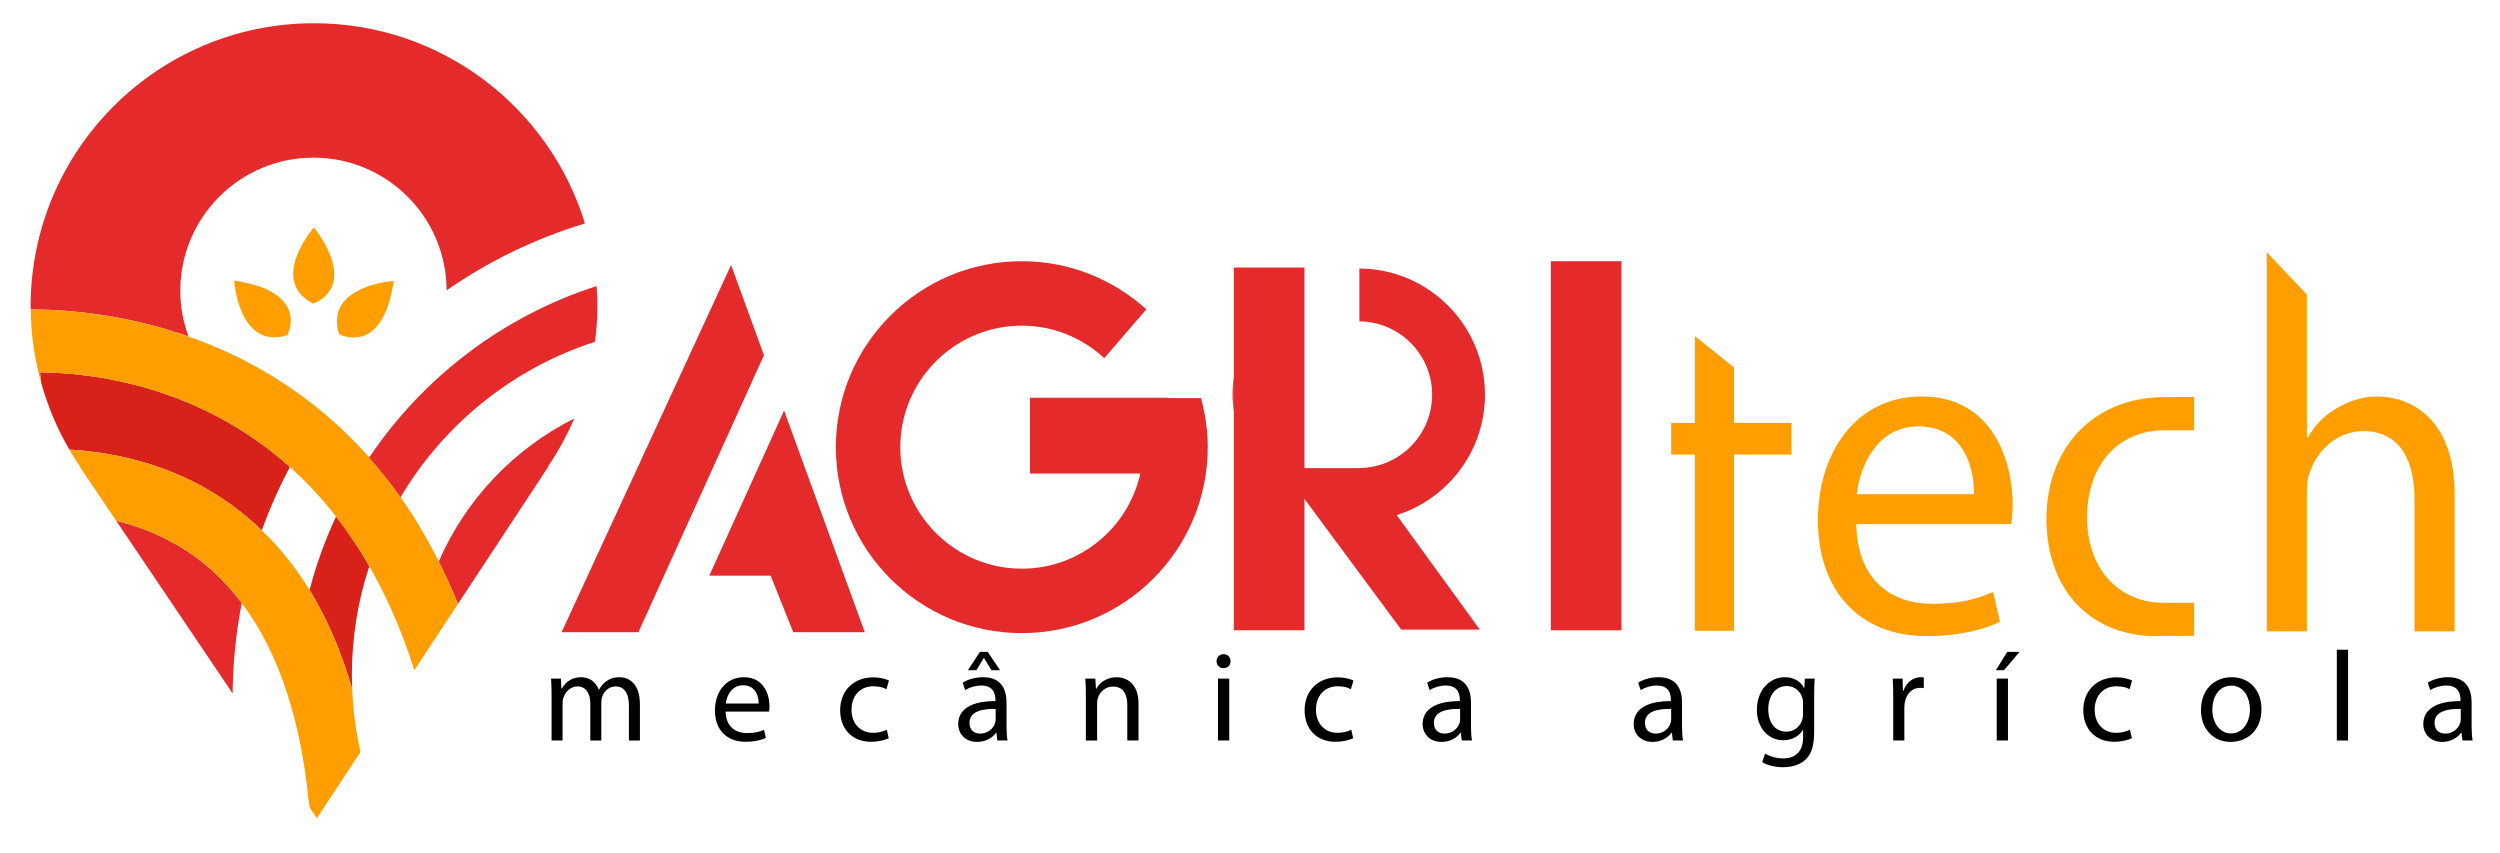 <?xml version="1.0" encoding="iso-8859-1"?>
<!-- Generator: Adobe Illustrator 26.0.2, SVG Export Plug-In . SVG Version: 6.00 Build 0)  -->
<svg version="1.1" id="Camada_1" xmlns="http://www.w3.org/2000/svg" xmlns:xlink="http://www.w3.org/1999/xlink" x="0px" y="0px"
	 viewBox="0 0 511.87 174.642" style="enable-background:new 0 0 511.87 174.642;" xml:space="preserve">
<path style="fill:#D72119;" d="M53.602,108.581c1.615-4.479,3.545-8.807,5.747-12.97c-18.708-16.733-40.474-19.28-51.168-19.38
	l0.283,2.262c1.349,4.795,3.267,9.351,5.731,13.558c10.116,0.614,22.296,3.39,33.359,11.431
	C49.69,105.035,51.697,106.747,53.602,108.581z"/>
<path style="fill:#D72119;" d="M72.119,141.182c-0.04-0.981-0.075-1.963-0.075-2.954c0-7.785,1.263-15.277,3.568-22.301
	c-2.14-3.725-4.423-7.103-6.814-10.168c-2.232,4.804-4.064,9.83-5.412,15.052C67.026,126.745,69.938,133.543,72.119,141.182z"/>
<path style="fill:#E52A2B;" d="M40.017,114.051c-5.194-3.796-10.801-6.081-16.23-7.426l23.843,35.354
	c0.06-6.319,0.699-12.499,1.867-18.495C46.726,119.81,43.574,116.65,40.017,114.051z"/>
<path style="fill:#FF9E00;" d="M72.119,141.182c-2.181-7.639-5.093-14.437-8.733-20.372c-2.822-4.601-6.09-8.673-9.784-12.229
	c-1.905-1.835-3.912-3.546-6.049-5.099c-11.063-8.04-23.243-10.816-33.359-11.43c0.69,1.178,1.417,2.333,2.186,3.457h-0.089
	l7.496,11.115c5.429,1.345,11.036,3.631,16.23,7.426c3.557,2.6,6.709,5.759,9.48,9.433c5.152,6.83,8.942,15.499,11.351,25.954
	c1.077,4.676,1.882,9.703,2.405,15.088c0.084,0.334,0.168,0.667,0.255,0.999l1.36,2.017l8.936-13.574
	C72.874,149.827,72.297,145.556,72.119,141.182z"/>
<path style="fill:#E52A2B;" d="M89.836,114.968c-0.215-0.428-0.44-0.834-0.657-1.256c1.619,3.127,3.167,6.406,4.589,9.932
	l18.523-28.135h-0.089c2.1-3.068,3.88-6.364,5.368-9.816C105.23,91.874,95.342,102.252,89.836,114.968z"/>
<path style="fill:#E52A2B;" d="M64.183,32.28c15.022,0,27.202,12.15,27.261,27.159c8.575-5.954,18.117-10.594,28.324-13.693
	C112.489,22.014,90.407,4.757,64.29,4.757c-32.046,0-58.024,25.978-58.024,58.024c0,0.194,0.02,0.383,0.022,0.576
	c6.945,0.003,18.974,0.853,32.304,5.527c-1.065-2.917-1.676-6.052-1.676-9.338C36.917,44.487,49.125,32.28,64.183,32.28z"/>
<path style="fill:#FF9E00;" d="M89.836,114.968c-2.413-4.815-5.033-9.195-7.821-13.161c-2.059-2.929-4.206-5.636-6.42-8.141
	c-3.03-3.426-6.185-6.464-9.414-9.167C43.797,65.758,17.919,63.361,6.289,63.357C6.34,68.602,7.107,73.67,8.464,78.494l-0.283-2.262
	c10.695,0.1,32.46,2.647,51.168,19.38c3.27,2.925,6.441,6.292,9.449,10.147c2.391,3.066,4.674,6.443,6.814,10.168
	c3.517,6.124,6.653,13.158,9.219,21.291l0.227-0.345l8.709-13.229C92.537,120.593,91.216,117.72,89.836,114.968z"/>
<path style="fill:#E52A2B;" d="M122.146,58.576c-19.178,6.164-35.532,18.689-46.55,35.09c-0.023-0.026-0.047-0.048-0.07-0.074
	l-0.006,0.033c2.278,2.566,4.492,5.329,6.606,8.345c-0.037-0.053-0.073-0.11-0.11-0.163c8.855-14.956,22.994-26.408,39.815-31.831
	c0.293-2.361,0.483-4.755,0.483-7.195C122.314,61.365,122.246,59.966,122.146,58.576z"/>
<g>
	<path style="fill:#FF9E00;" d="M64.291,46.545c0,0-9.446,10.795-0.193,15.614C64.098,62.159,73.736,59.268,64.291,46.545z"/>
	<path style="fill:#FF9E00;" d="M47.938,57.447c0,0,0.954,14.312,10.905,11.177C58.842,68.624,63.613,59.764,47.938,57.447z"/>
	<path style="fill:#FF9E00;" d="M80.612,57.523c0,0-14.312,0.954-11.177,10.905C69.435,68.427,78.295,73.198,80.612,57.523z"/>
</g>
<g>
	<polygon style="fill:#E52A2B;" points="156.416,72.734 149.688,54.256 114.989,129.436 130.718,129.436 	"/>
	<polygon style="fill:#E52A2B;" points="160.54,84.063 145.219,117.87 157.784,117.87 162.41,129.436 177.061,129.436 	"/>
</g>
<path style="fill:#E52A2B;" d="M245.897,81.501h-6.667v-0.064h-28.337v15.518h22.59c-2.474,11.128-12.408,19.481-24.27,19.481
	c-13.718,0-24.879-11.161-24.879-24.879s11.161-24.879,24.879-24.879c6.517,0,12.438,2.539,16.879,6.655l8.614-9.995
	c-6.752-6.104-15.674-9.853-25.493-9.853c-21.027,0-38.072,17.046-38.072,38.072s17.045,38.072,38.072,38.072
	s38.072-17.045,38.072-38.072C247.283,88.07,246.774,84.709,245.897,81.501z"/>
<rect x="317.526" y="53.485" style="fill:#E52A2B;" width="14.458" height="75.566"/>
<path style="fill:#E52A2B;" d="M252.359,80.815c0,1.195,0.11,2.363,0.268,3.516v-7.218
	C252.452,78.322,252.359,79.558,252.359,80.815z"/>
<path style="fill:#E52A2B;" d="M304.043,80.815c0-14.206-11.523-25.765-25.713-25.835v10.817c8.225,0.07,14.897,6.777,14.897,15.018
	c0,8.214-6.627,14.901-14.814,15.015v0.019h-11.328V70.742v-13.22V54.77h-14.458v22.343v7.218v44.72h14.458v-24.942v-1.961
	l2.118,2.861l17.689,23.897h16.096l-17.022-23.445C296.432,102.156,304.043,92.36,304.043,80.815z"/>
<g>
	<path d="M112.933,142.374c0-1.309-0.026-2.382-0.105-3.429h2.015l0.105,2.042h0.079c0.707-1.204,1.884-2.33,3.978-2.33
		c1.728,0,3.037,1.048,3.586,2.539h0.053c0.393-0.707,0.889-1.256,1.413-1.649c0.759-0.576,1.597-0.89,2.801-0.89
		c1.675,0,4.162,1.1,4.162,5.497v7.461h-2.251v-7.172c0-2.435-0.89-3.9-2.748-3.9c-1.309,0-2.33,0.968-2.723,2.094
		c-0.105,0.314-0.183,0.733-0.183,1.151v7.827h-2.251v-7.592c0-2.015-0.89-3.481-2.644-3.481c-1.44,0-2.487,1.151-2.853,2.303
		c-0.131,0.34-0.184,0.733-0.184,1.126v7.643h-2.251L112.933,142.374L112.933,142.374z"/>
	<path d="M148.576,145.698c0.053,3.115,2.042,4.398,4.346,4.398c1.649,0,2.644-0.288,3.508-0.655l0.392,1.649
		c-0.811,0.367-2.198,0.786-4.214,0.786c-3.901,0-6.23-2.566-6.23-6.387s2.251-6.832,5.942-6.832c4.135,0,5.235,3.639,5.235,5.968
		c0,0.471-0.052,0.838-0.078,1.073H148.576z M155.33,144.05c0.026-1.466-0.602-3.744-3.193-3.744c-2.33,0-3.351,2.147-3.534,3.744
		H155.33z"/>
	<path d="M181.965,151.144c-0.602,0.314-1.937,0.733-3.639,0.733c-3.822,0-6.308-2.592-6.308-6.466c0-3.901,2.669-6.728,6.806-6.728
		c1.361,0,2.565,0.34,3.193,0.655l-0.523,1.78c-0.55-0.315-1.414-0.602-2.67-0.602c-2.906,0-4.477,2.146-4.477,4.79
		c0,2.931,1.884,4.738,4.397,4.738c1.31,0,2.173-0.34,2.828-0.628L181.965,151.144z"/>
	<path d="M204.2,151.615l-0.183-1.597h-0.078c-0.707,0.995-2.068,1.886-3.875,1.886c-2.566,0-3.875-1.806-3.875-3.639
		c0-3.062,2.723-4.738,7.618-4.712v-0.261c0-1.048-0.288-2.932-2.879-2.932c-1.178,0-2.408,0.367-3.299,0.942l-0.523-1.518
		c1.047-0.68,2.565-1.126,4.162-1.126c3.875,0,4.817,2.644,4.817,5.183v4.738c0,1.1,0.052,2.173,0.209,3.037L204.2,151.615
		L204.2,151.615z M202.237,133.475l2.513,3.742h-1.755l-1.518-2.487h-0.052l-1.519,2.487h-1.727l2.46-3.742H202.237z
		 M203.86,145.149c-2.513-0.053-5.366,0.393-5.366,2.853c0,1.493,0.995,2.199,2.173,2.199c1.649,0,2.696-1.047,3.062-2.12
		c0.079-0.236,0.131-0.498,0.131-0.733V145.149z"/>
	<path d="M222.327,142.374c0-1.309-0.026-2.382-0.105-3.429h2.042l0.131,2.094h0.052c0.628-1.204,2.095-2.382,4.188-2.382
		c1.755,0,4.477,1.048,4.477,5.392v7.565h-2.304v-7.303c0-2.042-0.758-3.744-2.931-3.744c-1.519,0-2.697,1.073-3.09,2.357
		c-0.105,0.287-0.156,0.68-0.156,1.073v7.617h-2.304L222.327,142.374L222.327,142.374z"/>
	<path d="M251.946,135.386c0.025,0.785-0.55,1.413-1.466,1.413c-0.811,0-1.388-0.628-1.388-1.413c0-0.812,0.602-1.44,1.44-1.44
		C251.396,133.946,251.946,134.573,251.946,135.386z M249.38,151.615v-12.669h2.304v12.669H249.38z"/>
	<path d="M277.059,151.144c-0.602,0.314-1.937,0.733-3.639,0.733c-3.822,0-6.308-2.592-6.308-6.466c0-3.901,2.669-6.728,6.806-6.728
		c1.361,0,2.565,0.34,3.193,0.655l-0.524,1.78c-0.549-0.315-1.413-0.602-2.669-0.602c-2.906,0-4.477,2.146-4.477,4.79
		c0,2.931,1.884,4.738,4.397,4.738c1.31,0,2.173-0.34,2.828-0.628L277.059,151.144z"/>
	<path d="M299.294,151.615l-0.183-1.597h-0.078c-0.708,0.995-2.068,1.886-3.875,1.886c-2.566,0-3.875-1.806-3.875-3.639
		c0-3.062,2.723-4.738,7.618-4.712v-0.261c0-1.048-0.288-2.932-2.879-2.932c-1.178,0-2.408,0.367-3.299,0.942l-0.523-1.518
		c1.047-0.68,2.565-1.126,4.162-1.126c3.875,0,4.817,2.644,4.817,5.183v4.738c0,1.1,0.052,2.173,0.209,3.037L299.294,151.615
		L299.294,151.615z M298.954,145.149c-2.513-0.053-5.366,0.393-5.366,2.853c0,1.493,0.995,2.199,2.173,2.199
		c1.649,0,2.696-1.047,3.062-2.12c0.079-0.236,0.131-0.498,0.131-0.733L298.954,145.149L298.954,145.149z"/>
	<path d="M342.506,151.615l-0.183-1.597h-0.078c-0.707,0.995-2.068,1.886-3.875,1.886c-2.566,0-3.875-1.806-3.875-3.639
		c0-3.062,2.723-4.738,7.618-4.712v-0.261c0-1.048-0.288-2.932-2.879-2.932c-1.178,0-2.408,0.367-3.299,0.942l-0.523-1.518
		c1.047-0.68,2.565-1.126,4.162-1.126c3.875,0,4.817,2.644,4.817,5.183v4.738c0,1.1,0.052,2.173,0.209,3.037L342.506,151.615
		L342.506,151.615z M342.166,145.149c-2.513-0.053-5.366,0.393-5.366,2.853c0,1.493,0.995,2.199,2.173,2.199
		c1.649,0,2.696-1.047,3.062-2.12c0.079-0.236,0.131-0.498,0.131-0.733L342.166,145.149L342.166,145.149z"/>
	<path d="M371.549,138.945c-0.053,0.916-0.105,1.937-0.105,3.482v7.355c0,2.906-0.577,4.686-1.806,5.785
		c-1.231,1.151-3.01,1.518-4.608,1.518c-1.518,0-3.193-0.367-4.215-1.047l0.577-1.753c0.838,0.523,2.146,0.994,3.717,0.994
		c2.356,0,4.083-1.23,4.083-4.424v-1.413h-0.052c-0.707,1.178-2.068,2.12-4.031,2.12c-3.141,0-5.392-2.669-5.392-6.177
		c0-4.293,2.8-6.728,5.706-6.728c2.199,0,3.403,1.152,3.953,2.199h0.053l0.105-1.911L371.549,138.945L371.549,138.945z
		 M369.167,143.945c0-0.393-0.026-0.733-0.131-1.047c-0.419-1.335-1.544-2.435-3.22-2.435c-2.199,0-3.77,1.859-3.77,4.79
		c0,2.487,1.257,4.555,3.744,4.555c1.413,0,2.696-0.889,3.193-2.356c0.131-0.393,0.184-0.838,0.184-1.231L369.167,143.945
		L369.167,143.945z"/>
	<path d="M387.634,142.898c0-1.493-0.026-2.775-0.105-3.953h2.015l0.078,2.487h0.106c0.576-1.702,1.963-2.775,3.507-2.775
		c0.262,0,0.446,0.026,0.655,0.079v2.172c-0.236-0.052-0.471-0.078-0.786-0.078c-1.622,0-2.774,1.231-3.089,2.958
		c-0.052,0.315-0.105,0.681-0.105,1.073v6.754h-2.277v-8.717H387.634z"/>
	<path d="M413.507,133.475l-3.193,3.742h-1.65l2.304-3.742H413.507z M408.822,151.615v-12.669h2.304v12.669H408.822z"/>
	<path d="M436.499,151.144c-0.602,0.314-1.937,0.733-3.639,0.733c-3.822,0-6.308-2.592-6.308-6.466c0-3.901,2.669-6.728,6.806-6.728
		c1.361,0,2.565,0.34,3.193,0.655l-0.524,1.78c-0.549-0.315-1.413-0.602-2.669-0.602c-2.906,0-4.477,2.146-4.477,4.79
		c0,2.931,1.884,4.738,4.397,4.738c1.31,0,2.173-0.34,2.828-0.628L436.499,151.144z"/>
	<path d="M463.028,145.176c0,4.686-3.246,6.728-6.308,6.728c-3.429,0-6.073-2.513-6.073-6.518c0-4.24,2.775-6.728,6.282-6.728
		C460.568,138.657,463.028,141.301,463.028,145.176z M452.976,145.307c0,2.775,1.597,4.868,3.848,4.868
		c2.199,0,3.848-2.068,3.848-4.921c0-2.146-1.073-4.868-3.795-4.868C454.154,140.385,452.976,142.898,452.976,145.307z"/>
	<path d="M478.458,133.029h2.305v18.586h-2.305V133.029z"/>
	<path d="M504.173,151.615l-0.184-1.597h-0.078c-0.706,0.995-2.068,1.886-3.875,1.886c-2.565,0-3.872-1.806-3.872-3.639
		c0-3.062,2.721-4.738,7.616-4.712v-0.261c0-1.048-0.287-2.932-2.879-2.932c-1.177,0-2.408,0.367-3.298,0.942l-0.524-1.518
		c1.048-0.68,2.567-1.126,4.162-1.126c3.875,0,4.817,2.644,4.817,5.183v4.738c0,1.1,0.053,2.173,0.209,3.037L504.173,151.615
		L504.173,151.615z M503.833,145.149c-2.512-0.053-5.366,0.393-5.366,2.853c0,1.493,0.995,2.199,2.172,2.199
		c1.65,0,2.698-1.047,3.063-2.12c0.078-0.236,0.131-0.498,0.131-0.733V145.149z"/>
</g>
<path style="fill:#FF9E00;" d="M380.065,107.312c0.186,11.56,7.283,16.321,15.501,16.321c5.884,0,9.432-1.069,12.513-2.428
	l1.402,6.12c-2.895,1.359-7.845,2.914-15.035,2.914c-13.914,0-22.226-9.52-22.226-23.704c0-14.183,8.031-25.355,21.199-25.355
	c14.754,0,18.676,13.504,18.676,22.15c0,1.749-0.187,3.109-0.28,3.983L380.065,107.312L380.065,107.312z M404.157,101.192
	c0.094-5.44-2.147-13.891-11.392-13.891c-8.311,0-11.953,7.966-12.607,13.891H404.157z"/>
<path style="fill:#FF9E00;" d="M464.108,51.64l8.217,8.653v29.339h0.187c1.308-2.428,3.361-4.566,5.884-6.023
	c2.427-1.458,5.322-2.429,8.404-2.429c6.07,0,15.783,3.886,15.783,20.11v27.978h-8.218v-27.007c0-7.578-2.708-13.99-10.46-13.99
	c-5.324,0-9.526,3.886-11.019,8.549c-0.467,1.166-0.561,2.429-0.561,4.08v28.367h-8.217V51.64z"/>
<path style="fill:#FF9E00;" d="M449.252,123.428c-0.172-0.002-6.834-0.007-7.005-0.015c-8.583-0.368-14.932-6.987-14.932-17.557
	c0-9.516,5.281-17.279,15.055-17.739c0.13-0.006,6.75-0.011,6.882-0.014V81.3c-0.108,0.002-6.706,0.004-6.813,0.007
	c-14.267,0.397-23.436,10.743-23.436,24.936c0,14.378,8.872,23.996,22.506,23.996c0.279,0,0.541-0.016,0.804-0.033
	c0.149-0.009,6.788-0.019,6.94-0.025L449.252,123.428L449.252,123.428z"/>
<polygon style="fill:#FF9E00;" points="347.008,129.158 355.039,129.158 355.039,93.084 366.805,93.084 366.805,86.575 
	355.039,86.575 355.039,75.235 347.008,68.816 347.008,86.575 342.167,86.575 342.167,93.084 347.008,93.084 "/>
</svg>
